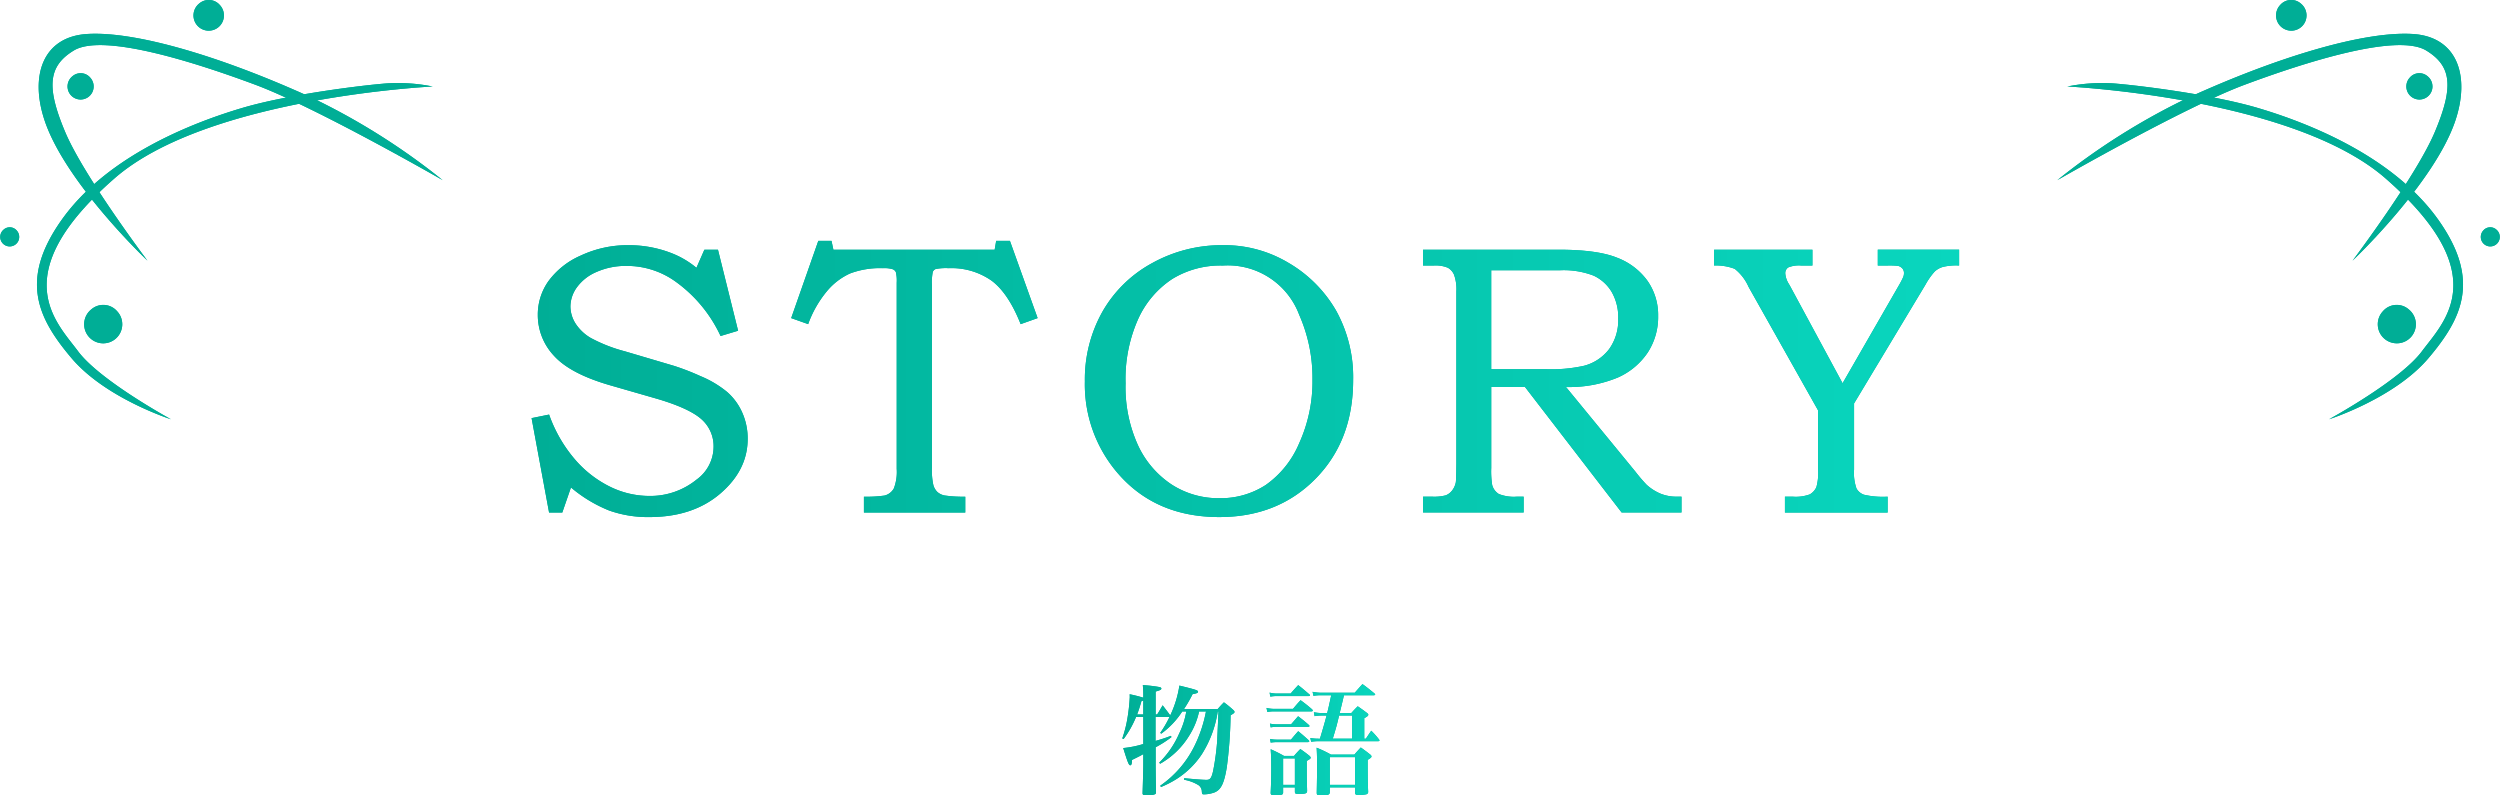 <svg xmlns="http://www.w3.org/2000/svg" xmlns:xlink="http://www.w3.org/1999/xlink" width="421.151" height="133.983" viewBox="0 0 421.151 133.983">
  <defs>
    <linearGradient id="linear-gradient" y1="0.495" x2="2.292" y2="0.495" gradientUnits="objectBoundingBox">
      <stop offset="0" stop-color="#00ae96"/>
      <stop offset="1" stop-color="#09d6be"/>
    </linearGradient>
    <linearGradient id="linear-gradient-2" x1="-1.277" y1="0.5" x2="1" y2="0.5" xlink:href="#linear-gradient"/>
    <linearGradient id="linear-gradient-3" y1="0.492" x2="6.606" y2="0.492" xlink:href="#linear-gradient"/>
    <linearGradient id="linear-gradient-4" x1="-1.053" y1="0.508" x2="4.739" y2="0.508" xlink:href="#linear-gradient"/>
    <linearGradient id="linear-gradient-5" x1="-2.062" y1="0.492" x2="3.259" y2="0.492" xlink:href="#linear-gradient"/>
    <linearGradient id="linear-gradient-6" x1="-3.449" y1="0.492" x2="2.074" y2="0.492" xlink:href="#linear-gradient"/>
    <linearGradient id="linear-gradient-7" x1="-4.825" y1="0.492" x2="1" y2="0.492" xlink:href="#linear-gradient"/>
  </defs>
  <g id="グループ_2162" data-name="グループ 2162" transform="translate(-473.354 -199.559)">
    <g id="グループ_941" data-name="グループ 941" transform="translate(-8527.206 -1151.05)">
      <g id="グループ_939" data-name="グループ 939">
        <path id="パス_7066" data-name="パス 7066" d="M9205.7,1470.468a18.7,18.7,0,0,1-2.682,7.2,14.246,14.246,0,0,1-4.24,4.161,16.675,16.675,0,0,1-2.641,1.36l-.12-.22a17.565,17.565,0,0,0,5.761-6.681,22.614,22.614,0,0,0,1.941-5.821h-1.16a12.6,12.6,0,0,1-1.7,4.121,13.542,13.542,0,0,1-4.861,4.681l-.159-.18a15.616,15.616,0,0,0,3.38-4.942,13.179,13.179,0,0,0,1.181-3.68h-.681a14.033,14.033,0,0,1-3.54,3.74l-.16-.14a18.533,18.533,0,0,0,1.561-2.68h-2.36v4.041c1.24-.361,1.641-.5,2.6-.861l.08.22a18.459,18.459,0,0,1-2.66,1.7v2.481c0,.979,0,1.559.061,5.081,0,.179-.041.279-.141.34a2.829,2.829,0,0,1-1.38.2c-.58,0-.74-.08-.74-.341v-.039c.08-2.581.12-4.182.12-4.982v-1.58c-.561.32-.561.32-1.9.98-.02.66-.1.9-.3.9-.239,0-.439-.519-1.18-2.9a17.027,17.027,0,0,0,3.381-.681v-4.56h-1.221a17.035,17.035,0,0,1-2.1,3.72l-.221-.1a20.186,20.186,0,0,0,.84-3.221,30.786,30.786,0,0,0,.42-3.721c0-.12,0-.28-.02-.5a22.448,22.448,0,0,1,2.3.58v-.2a17.345,17.345,0,0,0-.08-1.921,23.5,23.5,0,0,1,2.86.34c.181.061.261.141.261.24,0,.181-.221.3-.961.5v3.862h.26c.4-.641.521-.861.921-1.54.56.739.739.96,1.261,1.679l.02.021a17.971,17.971,0,0,0,1.54-5.022c2.841.7,3.141.8,3.141,1.04,0,.181-.22.281-.92.4a21.948,21.948,0,0,1-1.44,2.5h5.682c.439-.5.58-.66,1.039-1.121a17.227,17.227,0,0,1,1.541,1.261c.18.16.24.259.24.36,0,.16-.141.26-.66.559a73.2,73.2,0,0,1-.641,8.783c-.439,2.64-.939,3.7-1.98,4.18a5.3,5.3,0,0,1-1.88.361c-.261,0-.3-.061-.341-.42a1.344,1.344,0,0,0-.579-1.141,6.921,6.921,0,0,0-2.421-.9l.02-.26c1.881.18,3.182.28,3.762.28.619,0,.84-.28,1.119-1.5a41.461,41.461,0,0,0,.7-5.28c0-.28.06-1.32.2-4.741Zm-12.543-1.841c-.12.04-.16.04-.3.08-.319,1.08-.459,1.521-.74,2.261h1.041Z" fill="#00ae96"/>
        <path id="パス_7067" data-name="パス 7067" d="M9213.916,1469.867a5.664,5.664,0,0,0,1.4.16h3.061c.539-.639.7-.839,1.279-1.46a24.739,24.739,0,0,1,1.961,1.561c.061.1.1.14.1.18,0,.08-.1.139-.22.139h-6.222a6.688,6.688,0,0,0-1.22.1Zm.52-2.58a5.281,5.281,0,0,0,1.26.16h2.281c.561-.64.72-.82,1.279-1.421.82.641,1.061.861,1.881,1.561a.205.205,0,0,1,.1.16c0,.08-.08.12-.26.12H9215.7a5.854,5.854,0,0,0-1.14.1Zm.061,5.221a4.915,4.915,0,0,0,1.14.12h2.421l1.18-1.36c.82.62,1.061.82,1.8,1.46.08.08.119.14.119.18,0,.08-.1.14-.218.14h-5.323a4.822,4.822,0,0,0-1,.1Zm.02,2.581a5.246,5.246,0,0,0,1.2.12h2.32c.521-.62.681-.82,1.22-1.421.781.641,1,.84,1.741,1.5.08.08.12.141.12.2,0,.08-.1.141-.26.141H9215.7a6.764,6.764,0,0,0-1.08.08Zm2.2,9.042c-.021.359-.239.439-1.3.439-.66,0-.8-.059-.8-.4.08-1.781.1-2.581.1-4.241,0-1.381-.021-2-.1-3.1a21.156,21.156,0,0,1,2.24,1.12h1.7c.439-.52.58-.66,1.061-1.16.7.5.9.64,1.5,1.12.18.16.24.26.24.34,0,.141-.121.24-.66.54v1.5c0,1.18.02,1.981.06,3.561-.021.42-.261.5-1.38.5-.561,0-.66-.04-.681-.34v-.761h-1.98Zm0-1.3h1.98v-4.461h-1.98Zm13.943-7.781c.38-.58.5-.761.9-1.341a12.806,12.806,0,0,1,1.3,1.461.276.276,0,0,1,.08.18c0,.08-.08.12-.221.12h-10.041a7.682,7.682,0,0,0-1.239.1l-.142-.639a7.424,7.424,0,0,0,1.34.12h.281c.42-1.381.8-2.681,1.119-3.9h-.76a7.239,7.239,0,0,0-1.26.1l-.121-.66a6.749,6.749,0,0,0,1.381.14h.86c.181-.68.4-1.681.681-3H9223.2a7.876,7.876,0,0,0-1.381.1l-.139-.681a7.31,7.31,0,0,0,1.56.161h5.542c.56-.64.739-.84,1.3-1.46.9.66,1.16.88,2.021,1.58.08.08.119.12.119.179,0,.081-.1.121-.26.121h-5q-.209.93-.72,3h1.96c.46-.521.6-.661,1.081-1.141.72.5.92.641,1.58,1.141.14.12.2.2.2.28,0,.16-.18.32-.68.58v3.461Zm-6.081,9.021c-.021.42-.3.521-1.461.521-.62,0-.72-.061-.74-.4.041-2.18.062-3.581.062-4.161,0-1.66-.021-2.58-.081-3.461a20.689,20.689,0,0,1,2.42,1.161h3.941c.46-.541.6-.68,1.08-1.2.721.52.939.68,1.6,1.2.141.12.2.22.2.3,0,.16-.121.281-.641.58,0,3.441.02,3.841.08,5.341a.408.408,0,0,1-.3.46,5.478,5.478,0,0,1-1.2.12c-.561,0-.681-.059-.7-.38v-.9h-4.26Zm0-1.24h4.26v-4.681h-4.26Zm3.76-11.683h-2.2c-.041.181-.041.181-.1.441-.32,1.32-.36,1.48-.96,3.461h3.26Z" fill="#00ae96"/>
      </g>
      <g id="グループ_940" data-name="グループ 940">
        <path id="パス_7068" data-name="パス 7068" d="M9205.7,1470.468a18.7,18.7,0,0,1-2.682,7.2,14.246,14.246,0,0,1-4.24,4.161,16.675,16.675,0,0,1-2.641,1.36l-.12-.22a17.565,17.565,0,0,0,5.761-6.681,22.614,22.614,0,0,0,1.941-5.821h-1.16a12.6,12.6,0,0,1-1.7,4.121,13.542,13.542,0,0,1-4.861,4.681l-.159-.18a15.616,15.616,0,0,0,3.38-4.942,13.179,13.179,0,0,0,1.181-3.68h-.681a14.033,14.033,0,0,1-3.54,3.74l-.16-.14a18.533,18.533,0,0,0,1.561-2.68h-2.36v4.041c1.24-.361,1.641-.5,2.6-.861l.08.22a18.459,18.459,0,0,1-2.66,1.7v2.481c0,.979,0,1.559.061,5.081,0,.179-.041.279-.141.34a2.829,2.829,0,0,1-1.38.2c-.58,0-.74-.08-.74-.341v-.039c.08-2.581.12-4.182.12-4.982v-1.58c-.561.32-.561.32-1.9.98-.02.66-.1.9-.3.9-.239,0-.439-.519-1.18-2.9a17.027,17.027,0,0,0,3.381-.681v-4.56h-1.221a17.035,17.035,0,0,1-2.1,3.72l-.221-.1a20.186,20.186,0,0,0,.84-3.221,30.786,30.786,0,0,0,.42-3.721c0-.12,0-.28-.02-.5a22.448,22.448,0,0,1,2.3.58v-.2a17.345,17.345,0,0,0-.08-1.921,23.5,23.5,0,0,1,2.86.34c.181.061.261.141.261.24,0,.181-.221.3-.961.5v3.862h.26c.4-.641.521-.861.921-1.54.56.739.739.96,1.261,1.679l.02.021a17.971,17.971,0,0,0,1.54-5.022c2.841.7,3.141.8,3.141,1.04,0,.181-.22.281-.92.4a21.948,21.948,0,0,1-1.44,2.5h5.682c.439-.5.58-.66,1.039-1.121a17.227,17.227,0,0,1,1.541,1.261c.18.16.24.259.24.36,0,.16-.141.26-.66.559a73.2,73.2,0,0,1-.641,8.783c-.439,2.64-.939,3.7-1.98,4.18a5.3,5.3,0,0,1-1.88.361c-.261,0-.3-.061-.341-.42a1.344,1.344,0,0,0-.579-1.141,6.921,6.921,0,0,0-2.421-.9l.02-.26c1.881.18,3.182.28,3.762.28.619,0,.84-.28,1.119-1.5a41.461,41.461,0,0,0,.7-5.28c0-.28.06-1.32.2-4.741Zm-12.543-1.841c-.12.04-.16.04-.3.08-.319,1.08-.459,1.521-.74,2.261h1.041Z" fill="url(#linear-gradient)"/>
        <path id="パス_7069" data-name="パス 7069" d="M9213.916,1469.867a5.664,5.664,0,0,0,1.4.16h3.061c.539-.639.7-.839,1.279-1.46a24.739,24.739,0,0,1,1.961,1.561c.061.1.1.14.1.18,0,.08-.1.139-.22.139h-6.222a6.688,6.688,0,0,0-1.22.1Zm.52-2.58a5.281,5.281,0,0,0,1.26.16h2.281c.561-.64.72-.82,1.279-1.421.82.641,1.061.861,1.881,1.561a.205.205,0,0,1,.1.16c0,.08-.08.12-.26.12H9215.7a5.854,5.854,0,0,0-1.14.1Zm.061,5.221a4.915,4.915,0,0,0,1.14.12h2.421l1.18-1.36c.82.62,1.061.82,1.8,1.46.08.08.119.14.119.18,0,.08-.1.14-.218.14h-5.323a4.822,4.822,0,0,0-1,.1Zm.02,2.581a5.246,5.246,0,0,0,1.2.12h2.32c.521-.62.681-.82,1.22-1.421.781.641,1,.84,1.741,1.5.08.08.12.141.12.2,0,.08-.1.141-.26.141H9215.7a6.764,6.764,0,0,0-1.08.08Zm2.2,9.042c-.021.359-.239.439-1.3.439-.66,0-.8-.059-.8-.4.08-1.781.1-2.581.1-4.241,0-1.381-.021-2-.1-3.1a21.156,21.156,0,0,1,2.24,1.12h1.7c.439-.52.58-.66,1.061-1.16.7.5.9.64,1.5,1.12.18.16.24.26.24.34,0,.141-.121.24-.66.54v1.5c0,1.18.02,1.981.06,3.561-.021.42-.261.5-1.38.5-.561,0-.66-.04-.681-.34v-.761h-1.98Zm0-1.3h1.98v-4.461h-1.98Zm13.943-7.781c.38-.58.5-.761.9-1.341a12.806,12.806,0,0,1,1.3,1.461.276.276,0,0,1,.08.18c0,.08-.08.12-.221.12h-10.041a7.682,7.682,0,0,0-1.239.1l-.142-.639a7.424,7.424,0,0,0,1.34.12h.281c.42-1.381.8-2.681,1.119-3.9h-.76a7.239,7.239,0,0,0-1.26.1l-.121-.66a6.749,6.749,0,0,0,1.381.14h.86c.181-.68.4-1.681.681-3H9223.2a7.876,7.876,0,0,0-1.381.1l-.139-.681a7.31,7.31,0,0,0,1.56.161h5.542c.56-.64.739-.84,1.3-1.46.9.66,1.16.88,2.021,1.58.08.08.119.12.119.179,0,.081-.1.121-.26.121h-5q-.209.93-.72,3h1.96c.46-.521.6-.661,1.081-1.141.72.5.92.641,1.58,1.141.14.12.2.2.2.28,0,.16-.18.32-.68.58v3.461Zm-6.081,9.021c-.021.42-.3.521-1.461.521-.62,0-.72-.061-.74-.4.041-2.18.062-3.581.062-4.161,0-1.66-.021-2.58-.081-3.461a20.689,20.689,0,0,1,2.42,1.161h3.941c.46-.541.6-.68,1.08-1.2.721.52.939.68,1.6,1.2.141.12.2.22.2.3,0,.16-.121.281-.641.58,0,3.441.02,3.841.08,5.341a.408.408,0,0,1-.3.46,5.478,5.478,0,0,1-1.2.12c-.561,0-.681-.059-.7-.38v-.9h-4.26Zm0-1.24h4.26v-4.681h-4.26Zm3.76-11.683h-2.2c-.041.181-.041.181-.1.441-.32,1.32-.36,1.48-.96,3.461h3.26Z" fill="url(#linear-gradient-2)"/>
      </g>
    </g>
    <g id="グループ_954" data-name="グループ 954" transform="translate(-8527.206 -1151.05)">
      <g id="グループ_944" data-name="グループ 944">
        <g id="グループ_942" data-name="グループ 942">
          <path id="パス_7070" data-name="パス 7070" d="M9119.221,1392.675h2.288l3.39,13.648-2.951.889a23.381,23.381,0,0,0-7.418-9.046,14.023,14.023,0,0,0-8.432-2.761,12.076,12.076,0,0,0-5.009,1,7.87,7.87,0,0,0-3.328,2.582,5.586,5.586,0,0,0-1.109,3.232,5.447,5.447,0,0,0,.857,2.884,7.606,7.606,0,0,0,2.6,2.455,25.985,25.985,0,0,0,5.717,2.234l8.282,2.45a40.333,40.333,0,0,1,4.426,1.716,17.651,17.651,0,0,1,4.521,2.684,9.916,9.916,0,0,1,2.538,3.462,10.68,10.68,0,0,1,.921,4.429q0,5.274-4.619,9.227t-11.949,3.954a19.522,19.522,0,0,1-6.76-1.1,23.427,23.427,0,0,1-6.443-3.888l-1.459,4.221h-2.227l-2.947-15.9,2.951-.6a23.7,23.7,0,0,0,4.3,7.491,18.632,18.632,0,0,0,5.936,4.649,15.058,15.058,0,0,0,6.617,1.571,12.371,12.371,0,0,0,8-2.761,6.864,6.864,0,0,0,2.856-5.459,6.054,6.054,0,0,0-2.063-4.729q-2.093-1.841-7.49-3.428l-7.934-2.285q-6.665-1.935-9.395-4.951a10.008,10.008,0,0,1-2.73-6.919,9.745,9.745,0,0,1,1.778-5.634,13.358,13.358,0,0,1,5.458-4.332,18.591,18.591,0,0,1,8.063-1.746,19.8,19.8,0,0,1,7.045,1.27,15.182,15.182,0,0,1,4.381,2.539Z" fill="#00ae96"/>
          <path id="パス_7071" data-name="パス 7071" d="M9138.414,1391.184h2.222l.317,1.491h27.168l.254-1.491h2.316l4.666,13.012-2.856,1.016q-2.064-5.205-4.888-7.316a11.766,11.766,0,0,0-7.236-2.11,8.878,8.878,0,0,0-2.188.143.861.861,0,0,0-.493.492,9.133,9.133,0,0,0-.143,2.221v30.722a11.721,11.721,0,0,0,.238,2.952,2.628,2.628,0,0,0,.682,1.175,2.585,2.585,0,0,0,1.223.587,21.8,21.8,0,0,0,3.475.206v2.666h-17.075v-2.666a21.559,21.559,0,0,0,3.46-.192,2.463,2.463,0,0,0,1.586-1.214,7.765,7.765,0,0,0,.477-3.291v-31.36a6.134,6.134,0,0,0-.143-1.776,1,1,0,0,0-.539-.491,4.885,4.885,0,0,0-1.635-.174,14.312,14.312,0,0,0-5.539.889,10.965,10.965,0,0,0-3.92,3.014,18.478,18.478,0,0,0-3.142,5.523l-2.856-1.016Z" fill="#00ae96"/>
          <path id="パス_7072" data-name="パス 7072" d="M9206.567,1391.913a20.97,20.97,0,0,1,10.957,2.92,22.07,22.07,0,0,1,8.146,8.157,23.149,23.149,0,0,1,2.843,11.616q0,10.221-6.352,16.663t-16.2,6.443q-10.989,0-17.405-7.744a22.9,22.9,0,0,1-5.24-15.108,23.289,23.289,0,0,1,2.953-11.727,21.341,21.341,0,0,1,8.385-8.2A24.133,24.133,0,0,1,9206.567,1391.913Zm-.015,3.428a15.535,15.535,0,0,0-8.524,2.269,15.948,15.948,0,0,0-5.708,6.682,24.746,24.746,0,0,0-2.146,10.886,23.6,23.6,0,0,0,2.115,10.489,15.958,15.958,0,0,0,5.676,6.586,14.528,14.528,0,0,0,8.014,2.285,13.922,13.922,0,0,0,7.824-2.237,16.358,16.358,0,0,0,5.629-7.046,25.115,25.115,0,0,0,2.227-10.68,26.317,26.317,0,0,0-2.227-10.918,12.848,12.848,0,0,0-12.879-8.316Z" fill="#00ae96"/>
          <path id="パス_7073" data-name="パス 7073" d="M9240.283,1392.675h22.852q6.507,0,9.84,1.349a11.2,11.2,0,0,1,5.125,3.9,10.046,10.046,0,0,1,1.793,5.919,10.981,10.981,0,0,1-1.75,6.141,11.8,11.8,0,0,1-5.043,4.222,21.444,21.444,0,0,1-8.735,1.6l11.718,14.284a27.175,27.175,0,0,0,1.873,2.188,8.371,8.371,0,0,0,2.332,1.492,7.106,7.106,0,0,0,2.746.507h.793v2.666h-10.084l-16.279-21.137h-5.689v13.647a14.787,14.787,0,0,0,.158,2.856,2.56,2.56,0,0,0,1.127,1.524,6.882,6.882,0,0,0,3.031.444h1.143v2.666h-16.949v-2.666h1.523a7.712,7.712,0,0,0,2.3-.222,2.51,2.51,0,0,0,1.047-.778,3.3,3.3,0,0,0,.651-1.412q.062-.348.095-3.2v-28.978a7.263,7.263,0,0,0-.38-2.769,2.485,2.485,0,0,0-1.064-1.208,5.359,5.359,0,0,0-2.364-.371h-1.81Zm11.49,3.46V1412.8h9.121a25.427,25.427,0,0,0,6.518-.572,7.8,7.8,0,0,0,4.211-2.793,8.32,8.32,0,0,0,1.541-5.173,8.481,8.481,0,0,0-1.112-4.491,6.951,6.951,0,0,0-3.036-2.73,14.051,14.051,0,0,0-5.736-.9Z" fill="#00ae96"/>
          <path id="パス_7074" data-name="パス 7074" d="M9289.311,1392.675h16.57v2.666h-1.872a4.763,4.763,0,0,0-2.206.321,1.164,1.164,0,0,0-.492,1.056,3.9,3.9,0,0,0,.6,1.727c.105.171.243.416.412.737l8.639,15.993,9.548-16.6a12.777,12.777,0,0,0,.683-1.33,1.807,1.807,0,0,0,.111-.626,1.188,1.188,0,0,0-.238-.753,1.493,1.493,0,0,0-.746-.465,13.469,13.469,0,0,0-1.777-.064h-1.65v-2.666h13.7v2.666a9.716,9.716,0,0,0-2.683.225,3.439,3.439,0,0,0-1.429.788,11.932,11.932,0,0,0-1.57,2.235l-12.014,19.984v11.141a7.965,7.965,0,0,0,.4,3.174,2.323,2.323,0,0,0,1.254,1.063,14.306,14.306,0,0,0,4,.333v2.666h-17.3v-2.666h1.332a6.938,6.938,0,0,0,2.841-.381,2.637,2.637,0,0,0,1.127-1.238,8.962,8.962,0,0,0,.286-2.951l0-9.966-11.717-20.818a7.935,7.935,0,0,0-2.333-3.028,8.762,8.762,0,0,0-3.476-.561Z" fill="#00ae96"/>
        </g>
        <g id="グループ_943" data-name="グループ 943">
          <path id="パス_7075" data-name="パス 7075" d="M9119.221,1392.675h2.288l3.39,13.648-2.951.889a23.381,23.381,0,0,0-7.418-9.046,14.023,14.023,0,0,0-8.432-2.761,12.076,12.076,0,0,0-5.009,1,7.87,7.87,0,0,0-3.328,2.582,5.586,5.586,0,0,0-1.109,3.232,5.447,5.447,0,0,0,.857,2.884,7.606,7.606,0,0,0,2.6,2.455,25.985,25.985,0,0,0,5.717,2.234l8.282,2.45a40.333,40.333,0,0,1,4.426,1.716,17.651,17.651,0,0,1,4.521,2.684,9.916,9.916,0,0,1,2.538,3.462,10.68,10.68,0,0,1,.921,4.429q0,5.274-4.619,9.227t-11.949,3.954a19.522,19.522,0,0,1-6.76-1.1,23.427,23.427,0,0,1-6.443-3.888l-1.459,4.221h-2.227l-2.947-15.9,2.951-.6a23.7,23.7,0,0,0,4.3,7.491,18.632,18.632,0,0,0,5.936,4.649,15.058,15.058,0,0,0,6.617,1.571,12.371,12.371,0,0,0,8-2.761,6.864,6.864,0,0,0,2.856-5.459,6.054,6.054,0,0,0-2.063-4.729q-2.093-1.841-7.49-3.428l-7.934-2.285q-6.665-1.935-9.395-4.951a10.008,10.008,0,0,1-2.73-6.919,9.745,9.745,0,0,1,1.778-5.634,13.358,13.358,0,0,1,5.458-4.332,18.591,18.591,0,0,1,8.063-1.746,19.8,19.8,0,0,1,7.045,1.27,15.182,15.182,0,0,1,4.381,2.539Z" fill="url(#linear-gradient-3)"/>
          <path id="パス_7076" data-name="パス 7076" d="M9138.414,1391.184h2.222l.317,1.491h27.168l.254-1.491h2.316l4.666,13.012-2.856,1.016q-2.064-5.205-4.888-7.316a11.766,11.766,0,0,0-7.236-2.11,8.878,8.878,0,0,0-2.188.143.861.861,0,0,0-.493.492,9.133,9.133,0,0,0-.143,2.221v30.722a11.721,11.721,0,0,0,.238,2.952,2.628,2.628,0,0,0,.682,1.175,2.585,2.585,0,0,0,1.223.587,21.8,21.8,0,0,0,3.475.206v2.666h-17.075v-2.666a21.559,21.559,0,0,0,3.46-.192,2.463,2.463,0,0,0,1.586-1.214,7.765,7.765,0,0,0,.477-3.291v-31.36a6.134,6.134,0,0,0-.143-1.776,1,1,0,0,0-.539-.491,4.885,4.885,0,0,0-1.635-.174,14.312,14.312,0,0,0-5.539.889,10.965,10.965,0,0,0-3.92,3.014,18.478,18.478,0,0,0-3.142,5.523l-2.856-1.016Z" fill="url(#linear-gradient-4)"/>
          <path id="パス_7077" data-name="パス 7077" d="M9206.567,1391.913a20.97,20.97,0,0,1,10.957,2.92,22.07,22.07,0,0,1,8.146,8.157,23.149,23.149,0,0,1,2.843,11.616q0,10.221-6.352,16.663t-16.2,6.443q-10.989,0-17.405-7.744a22.9,22.9,0,0,1-5.24-15.108,23.289,23.289,0,0,1,2.953-11.727,21.341,21.341,0,0,1,8.385-8.2A24.133,24.133,0,0,1,9206.567,1391.913Zm-.015,3.428a15.535,15.535,0,0,0-8.524,2.269,15.948,15.948,0,0,0-5.708,6.682,24.746,24.746,0,0,0-2.146,10.886,23.6,23.6,0,0,0,2.115,10.489,15.958,15.958,0,0,0,5.676,6.586,14.528,14.528,0,0,0,8.014,2.285,13.922,13.922,0,0,0,7.824-2.237,16.358,16.358,0,0,0,5.629-7.046,25.115,25.115,0,0,0,2.227-10.68,26.317,26.317,0,0,0-2.227-10.918,12.848,12.848,0,0,0-12.879-8.316Z" fill="url(#linear-gradient-5)"/>
          <path id="パス_7078" data-name="パス 7078" d="M9240.283,1392.675h22.852q6.507,0,9.84,1.349a11.2,11.2,0,0,1,5.125,3.9,10.046,10.046,0,0,1,1.793,5.919,10.981,10.981,0,0,1-1.75,6.141,11.8,11.8,0,0,1-5.043,4.222,21.444,21.444,0,0,1-8.735,1.6l11.718,14.284a27.175,27.175,0,0,0,1.873,2.188,8.371,8.371,0,0,0,2.332,1.492,7.106,7.106,0,0,0,2.746.507h.793v2.666h-10.084l-16.279-21.137h-5.689v13.647a14.787,14.787,0,0,0,.158,2.856,2.56,2.56,0,0,0,1.127,1.524,6.882,6.882,0,0,0,3.031.444h1.143v2.666h-16.949v-2.666h1.523a7.712,7.712,0,0,0,2.3-.222,2.51,2.51,0,0,0,1.047-.778,3.3,3.3,0,0,0,.651-1.412q.062-.348.095-3.2v-28.978a7.263,7.263,0,0,0-.38-2.769,2.485,2.485,0,0,0-1.064-1.208,5.359,5.359,0,0,0-2.364-.371h-1.81Zm11.49,3.46V1412.8h9.121a25.427,25.427,0,0,0,6.518-.572,7.8,7.8,0,0,0,4.211-2.793,8.32,8.32,0,0,0,1.541-5.173,8.481,8.481,0,0,0-1.112-4.491,6.951,6.951,0,0,0-3.036-2.73,14.051,14.051,0,0,0-5.736-.9Z" fill="url(#linear-gradient-6)"/>
          <path id="パス_7079" data-name="パス 7079" d="M9289.311,1392.675h16.57v2.666h-1.872a4.763,4.763,0,0,0-2.206.321,1.164,1.164,0,0,0-.492,1.056,3.9,3.9,0,0,0,.6,1.727c.105.171.243.416.412.737l8.639,15.993,9.548-16.6a12.777,12.777,0,0,0,.683-1.33,1.807,1.807,0,0,0,.111-.626,1.188,1.188,0,0,0-.238-.753,1.493,1.493,0,0,0-.746-.465,13.469,13.469,0,0,0-1.777-.064h-1.65v-2.666h13.7v2.666a9.716,9.716,0,0,0-2.683.225,3.439,3.439,0,0,0-1.429.788,11.932,11.932,0,0,0-1.57,2.235l-12.014,19.984v11.141a7.965,7.965,0,0,0,.4,3.174,2.323,2.323,0,0,0,1.254,1.063,14.306,14.306,0,0,0,4,.333v2.666h-17.3v-2.666h1.332a6.938,6.938,0,0,0,2.841-.381,2.637,2.637,0,0,0,1.127-1.238,8.962,8.962,0,0,0,.286-2.951l0-9.966-11.717-20.818a7.935,7.935,0,0,0-2.333-3.028,8.762,8.762,0,0,0-3.476-.561Z" fill="url(#linear-gradient-7)"/>
        </g>
      </g>
      <g id="グループ_953" data-name="グループ 953">
        <g id="グループ_948" data-name="グループ 948">
          <g id="グループ_947" data-name="グループ 947">
            <g id="グループ_946" data-name="グループ 946">
              <g id="グループ_945" data-name="グループ 945">
                <path id="パス_7080" data-name="パス 7080" d="M9073.455,1365.18s-37.938,1.794-53.6,15.47c-18.563,16.211-9.808,24.2-6.143,29.135s15.649,11.454,15.649,11.454-11.021-3.527-16.752-10.3-8.781-13.191-1.717-23.214,20.181-15.872,30.4-18.91c7.828-2.327,20.537-3.869,24.488-4.163a29.823,29.823,0,0,1,7.669.531" fill="#00ae96"/>
                <path id="パス_7081" data-name="パス 7081" d="M9025.409,1394.529s-13.775-13.043-17.323-23.591c-2.562-7.614-.275-14.123,7.117-14.6,8.2-.527,22.789,3.848,37.783,10.684a113.66,113.66,0,0,1,22.146,13.936s-21.265-12.236-31.572-16.078-25.7-8.721-30.566-5.766c-4.366,2.65-4.612,6.217-1.469,13.7s13.884,21.719,13.884,21.719" fill="#00ae96"/>
                <path id="パス_7082" data-name="パス 7082" d="M9020.277,1403.028a3.21,3.21,0,1,1-4.325-.307,3.072,3.072,0,0,1,4.325.307" fill="#00ae96"/>
                <path id="パス_7083" data-name="パス 7083" d="M9003.361,1389.424a1.6,1.6,0,1,1-2.163-.153,1.537,1.537,0,0,1,2.163.153" fill="#00ae96"/>
                <path id="パス_7084" data-name="パス 7084" d="M9037.583,1351.446a2.566,2.566,0,1,1-3.458-.246,2.456,2.456,0,0,1,3.458.246" fill="#00ae96"/>
                <path id="パス_7085" data-name="パス 7085" d="M9015.737,1363.663a2.2,2.2,0,1,1-2.97-.21,2.109,2.109,0,0,1,2.97.21" fill="#00ae96"/>
                <path id="パス_7086" data-name="パス 7086" d="M9073.455,1365.18s-37.938,1.794-53.6,15.47c-18.563,16.211-9.808,24.2-6.143,29.135s15.649,11.454,15.649,11.454-11.021-3.527-16.752-10.3-8.781-13.191-1.717-23.214,20.181-15.872,30.4-18.91c7.828-2.327,20.537-3.869,24.488-4.163a29.823,29.823,0,0,1,7.669.531" fill="#00ae96"/>
                <path id="パス_7087" data-name="パス 7087" d="M9025.409,1394.529s-13.775-13.043-17.323-23.591c-2.562-7.614-.275-14.123,7.117-14.6,8.2-.527,22.789,3.848,37.783,10.684a113.66,113.66,0,0,1,22.146,13.936s-21.265-12.236-31.572-16.078-25.7-8.721-30.566-5.766c-4.366,2.65-4.612,6.217-1.469,13.7s13.884,21.719,13.884,21.719" fill="#00ae96"/>
                <path id="パス_7088" data-name="パス 7088" d="M9020.277,1403.028a3.21,3.21,0,1,1-4.325-.307,3.072,3.072,0,0,1,4.325.307" fill="#00ae96"/>
                <path id="パス_7089" data-name="パス 7089" d="M9003.361,1389.424a1.6,1.6,0,1,1-2.163-.153,1.537,1.537,0,0,1,2.163.153" fill="#00ae96"/>
                <path id="パス_7090" data-name="パス 7090" d="M9037.583,1351.446a2.566,2.566,0,1,1-3.458-.246,2.456,2.456,0,0,1,3.458.246" fill="#00ae96"/>
                <path id="パス_7091" data-name="パス 7091" d="M9015.737,1363.663a2.2,2.2,0,1,1-2.97-.21,2.109,2.109,0,0,1,2.97.21" fill="#00ae96"/>
              </g>
            </g>
          </g>
        </g>
        <g id="グループ_952" data-name="グループ 952">
          <g id="グループ_951" data-name="グループ 951">
            <g id="グループ_950" data-name="グループ 950">
              <g id="グループ_949" data-name="グループ 949">
                <path id="パス_7092" data-name="パス 7092" d="M9348.817,1365.18s37.938,1.794,53.6,15.47c18.563,16.211,9.807,24.2,6.142,29.135s-15.648,11.454-15.648,11.454,11.02-3.527,16.752-10.3,8.781-13.191,1.717-23.214-20.181-15.872-30.4-18.91c-7.827-2.327-20.537-3.869-24.487-4.163a29.823,29.823,0,0,0-7.669.531" fill="#00ae96"/>
                <path id="パス_7093" data-name="パス 7093" d="M9396.863,1394.529s13.774-13.043,17.322-23.591c2.563-7.614.275-14.123-7.116-14.6-8.2-.527-22.789,3.848-37.783,10.684a113.613,113.613,0,0,0-22.147,13.936s21.266-12.236,31.572-16.078,25.7-8.721,30.567-5.766c4.364,2.65,4.611,6.217,1.469,13.7s-13.884,21.719-13.884,21.719" fill="#00ae96"/>
                <path id="パス_7094" data-name="パス 7094" d="M9402,1403.028a3.209,3.209,0,1,0,4.325-.307,3.072,3.072,0,0,0-4.325.307" fill="#00ae96"/>
                <path id="パス_7095" data-name="パス 7095" d="M9418.911,1389.424a1.6,1.6,0,1,0,2.163-.153,1.536,1.536,0,0,0-2.163.153" fill="#00ae96"/>
                <path id="パス_7096" data-name="パス 7096" d="M9384.689,1351.446a2.566,2.566,0,1,0,3.458-.246,2.454,2.454,0,0,0-3.458.246" fill="#00ae96"/>
                <path id="パス_7097" data-name="パス 7097" d="M9406.535,1363.663a2.2,2.2,0,1,0,2.969-.21,2.108,2.108,0,0,0-2.969.21" fill="#00ae96"/>
                <path id="パス_7098" data-name="パス 7098" d="M9348.817,1365.18s37.938,1.794,53.6,15.47c18.563,16.211,9.807,24.2,6.142,29.135s-15.648,11.454-15.648,11.454,11.02-3.527,16.752-10.3,8.781-13.191,1.717-23.214-20.181-15.872-30.4-18.91c-7.827-2.327-20.537-3.869-24.487-4.163a29.823,29.823,0,0,0-7.669.531" fill="#00ae96"/>
                <path id="パス_7099" data-name="パス 7099" d="M9396.863,1394.529s13.774-13.043,17.322-23.591c2.563-7.614.275-14.123-7.116-14.6-8.2-.527-22.789,3.848-37.783,10.684a113.613,113.613,0,0,0-22.147,13.936s21.266-12.236,31.572-16.078,25.7-8.721,30.567-5.766c4.364,2.65,4.611,6.217,1.469,13.7s-13.884,21.719-13.884,21.719" fill="#00ae96"/>
                <path id="パス_7100" data-name="パス 7100" d="M9402,1403.028a3.209,3.209,0,1,0,4.325-.307,3.072,3.072,0,0,0-4.325.307" fill="#00ae96"/>
                <path id="パス_7101" data-name="パス 7101" d="M9418.911,1389.424a1.6,1.6,0,1,0,2.163-.153,1.536,1.536,0,0,0-2.163.153" fill="#00ae96"/>
                <path id="パス_7102" data-name="パス 7102" d="M9384.689,1351.446a2.566,2.566,0,1,0,3.458-.246,2.454,2.454,0,0,0-3.458.246" fill="#00ae96"/>
                <path id="パス_7103" data-name="パス 7103" d="M9406.535,1363.663a2.2,2.2,0,1,0,2.969-.21,2.108,2.108,0,0,0-2.969.21" fill="#00ae96"/>
              </g>
            </g>
          </g>
        </g>
      </g>
    </g>
  </g>
</svg>

